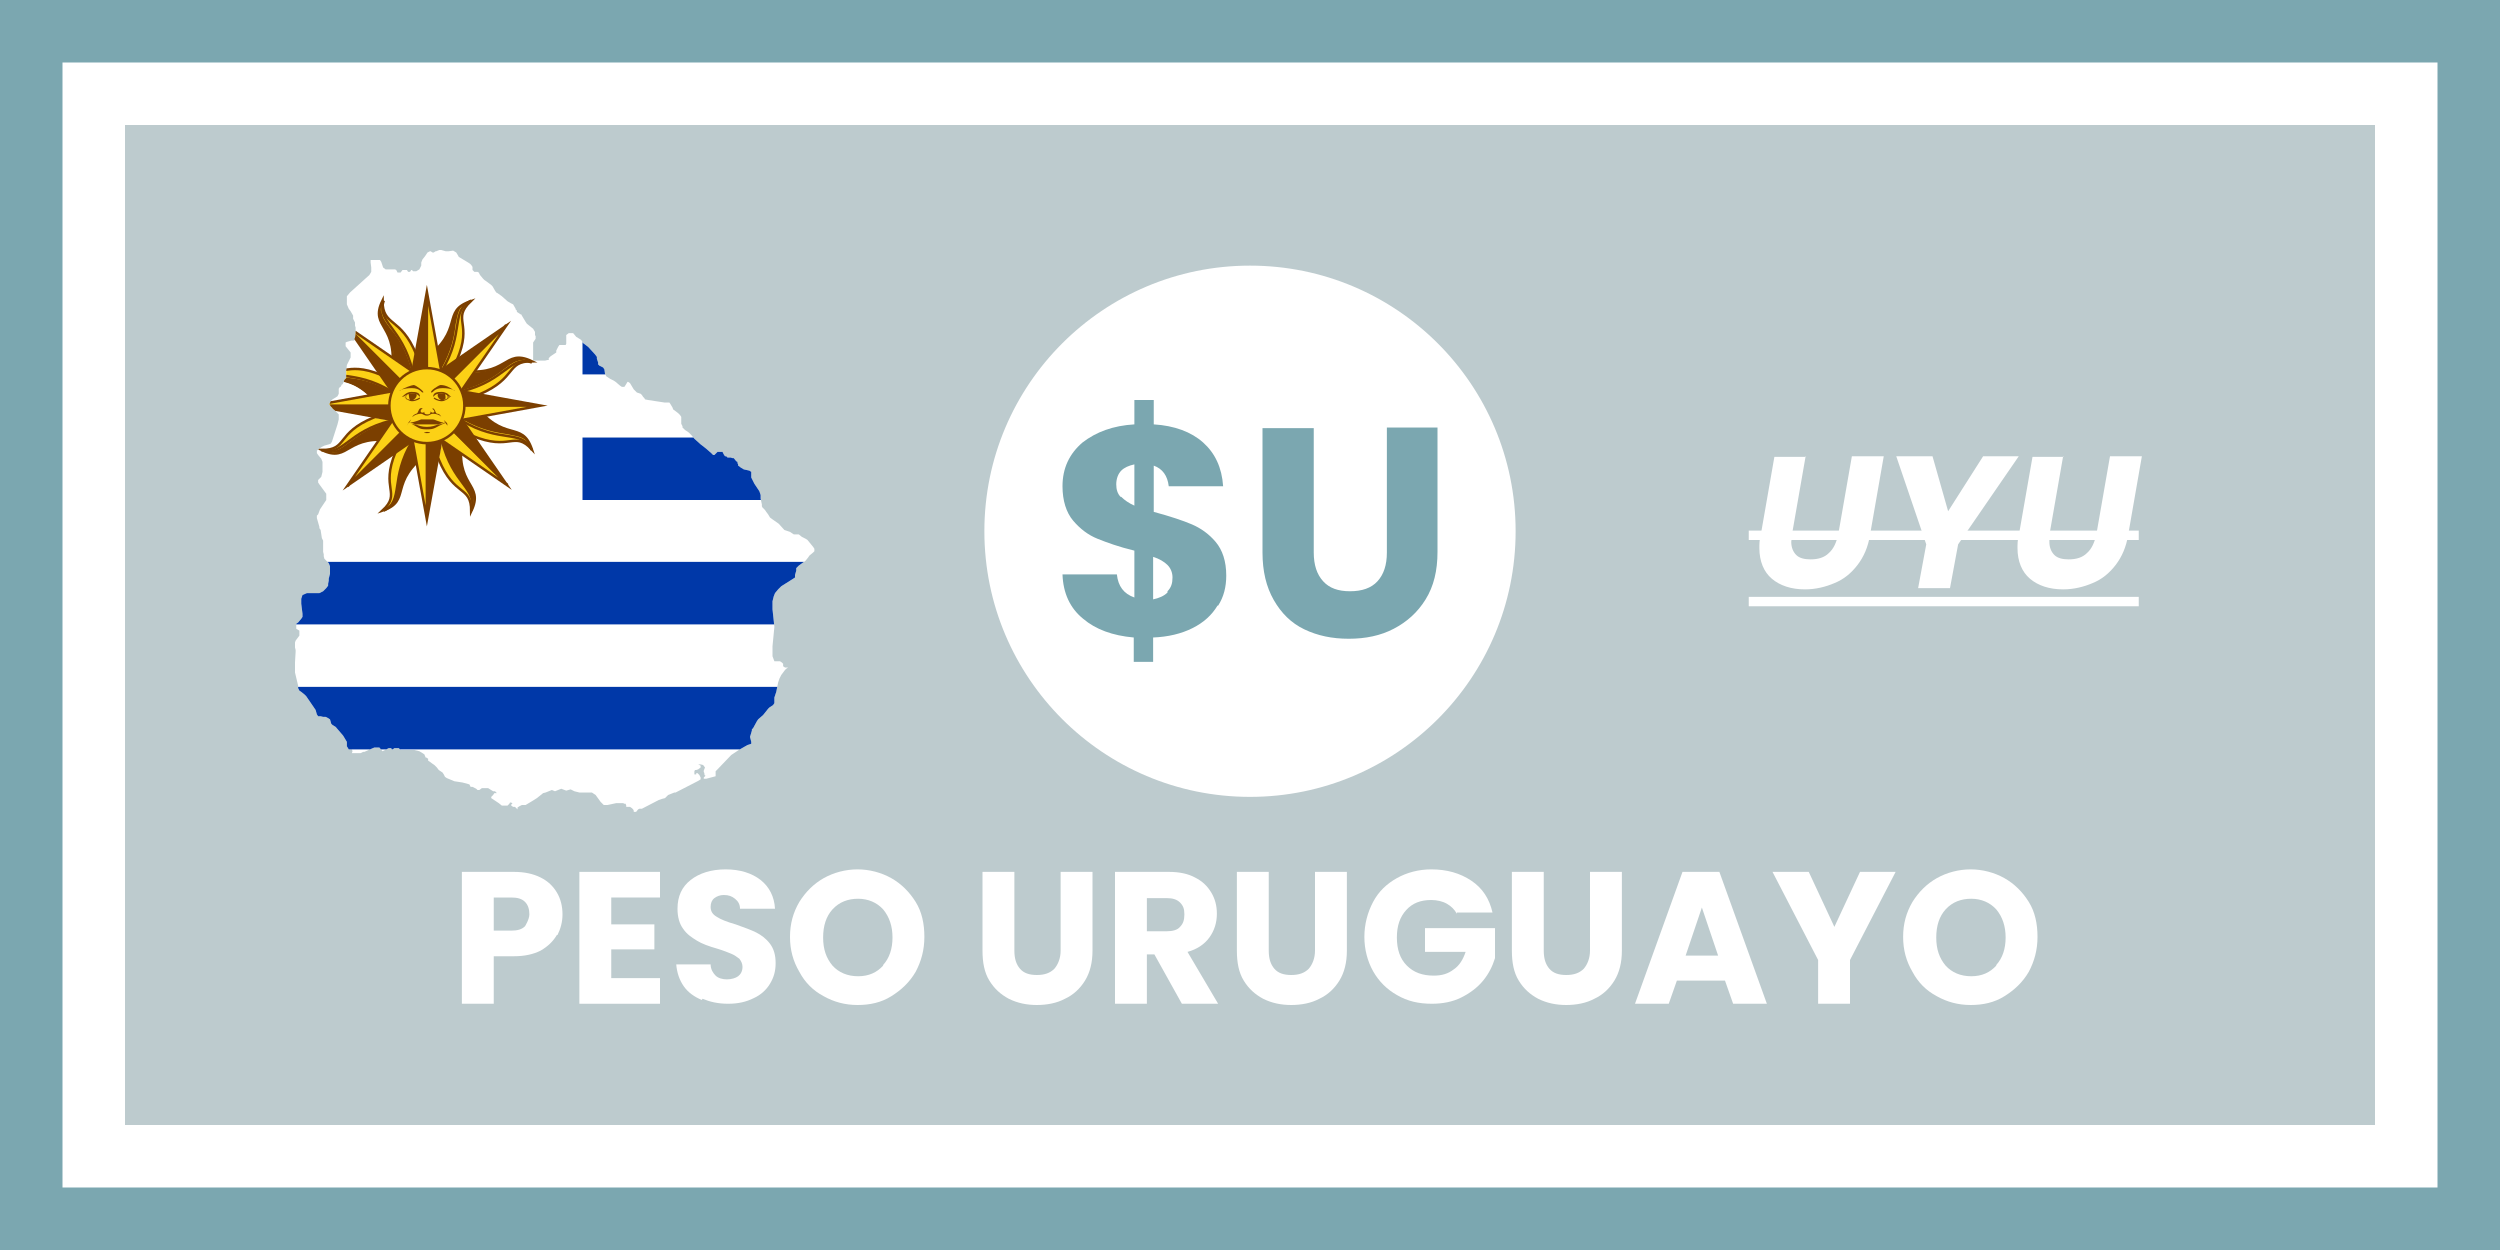 <?xml version="1.0" encoding="UTF-8"?><svg id="a" xmlns="http://www.w3.org/2000/svg" xmlns:xlink="http://www.w3.org/1999/xlink" viewBox="0 0 40 20"><defs><clipPath id="b"><polygon points="6.08 4.16 6.1 4.19 6.13 4.28 6.17 4.31 6.21 4.31 6.28 4.31 6.32 4.31 6.34 4.32 6.36 4.36 6.39 4.36 6.41 4.36 6.44 4.32 6.46 4.32 6.49 4.32 6.51 4.32 6.53 4.35 6.55 4.35 6.56 4.35 6.58 4.32 6.58 4.32 6.59 4.32 6.61 4.34 6.61 4.34 6.66 4.34 6.71 4.31 6.74 4.25 6.74 4.2 6.76 4.15 6.8 4.1 6.84 4.04 6.88 4.02 6.89 4.02 6.92 4.04 6.94 4.04 6.97 4.02 6.98 4.02 7.03 4 7.06 4 7.13 4.02 7.18 4.02 7.25 4.01 7.3 4.04 7.33 4.09 7.34 4.11 7.44 4.17 7.49 4.2 7.52 4.22 7.54 4.24 7.56 4.27 7.56 4.31 7.56 4.32 7.56 4.32 7.59 4.35 7.61 4.35 7.62 4.35 7.64 4.35 7.66 4.36 7.66 4.36 7.68 4.4 7.73 4.46 7.75 4.48 7.78 4.5 7.86 4.56 7.88 4.58 7.92 4.65 7.94 4.68 7.96 4.69 8.03 4.74 8.12 4.82 8.17 4.85 8.21 4.87 8.25 4.94 8.25 4.95 8.27 4.97 8.27 4.99 8.3 5.01 8.33 5.03 8.34 5.03 8.35 5.05 8.41 5.15 8.43 5.18 8.53 5.26 8.56 5.31 8.56 5.37 8.57 5.37 8.57 5.42 8.53 5.48 8.53 5.51 8.53 5.63 8.53 5.71 8.53 5.75 8.53 5.75 8.53 5.77 8.58 5.77 8.68 5.77 8.72 5.77 8.76 5.76 8.78 5.76 8.78 5.75 8.78 5.75 8.78 5.73 8.78 5.73 8.81 5.7 8.87 5.66 8.9 5.64 8.9 5.61 8.93 5.55 8.95 5.52 8.97 5.52 9.01 5.52 9.05 5.52 9.06 5.5 9.06 5.47 9.06 5.4 9.06 5.36 9.1 5.33 9.14 5.33 9.17 5.33 9.22 5.39 9.27 5.42 9.3 5.44 9.33 5.49 9.41 5.55 9.52 5.67 9.55 5.71 9.55 5.74 9.57 5.8 9.57 5.83 9.59 5.85 9.65 5.88 9.67 5.91 9.68 5.98 9.7 6.02 9.73 6.04 9.76 6.06 9.82 6.09 9.85 6.11 9.92 6.17 9.95 6.19 9.97 6.19 9.99 6.19 10.01 6.16 10.04 6.11 10.05 6.11 10.08 6.13 10.11 6.18 10.14 6.23 10.19 6.28 10.25 6.3 10.27 6.32 10.29 6.35 10.31 6.37 10.32 6.39 10.37 6.4 10.63 6.44 10.71 6.44 10.73 6.47 10.76 6.52 10.77 6.55 10.85 6.61 10.88 6.64 10.9 6.67 10.9 6.71 10.9 6.78 10.92 6.82 10.92 6.84 10.96 6.88 11.02 6.92 11.06 6.96 11.11 7.02 11.21 7.11 11.3 7.18 11.38 7.25 11.41 7.28 11.43 7.28 11.45 7.26 11.48 7.23 11.5 7.23 11.53 7.23 11.56 7.23 11.58 7.27 11.58 7.27 11.6 7.3 11.62 7.3 11.64 7.32 11.69 7.32 11.72 7.33 11.74 7.33 11.78 7.38 11.8 7.39 11.8 7.41 11.81 7.43 11.81 7.45 11.84 7.47 11.85 7.48 11.9 7.51 11.99 7.53 12.02 7.55 12.02 7.57 12.02 7.64 12.07 7.74 12.15 7.86 12.17 7.92 12.17 7.98 12.19 8.07 12.19 8.1 12.2 8.12 12.24 8.16 12.26 8.19 12.29 8.23 12.32 8.28 12.36 8.31 12.46 8.38 12.55 8.48 12.64 8.51 12.7 8.55 12.73 8.55 12.78 8.55 12.83 8.59 12.89 8.62 12.92 8.64 13.01 8.75 13.03 8.78 13.03 8.82 13.01 8.84 12.95 8.89 12.93 8.92 12.89 8.97 12.78 9.05 12.74 9.09 12.74 9.13 12.72 9.2 12.72 9.24 12.69 9.26 12.5 9.38 12.45 9.43 12.4 9.49 12.4 9.49 12.38 9.54 12.36 9.62 12.36 9.75 12.39 10.03 12.36 10.34 12.36 10.5 12.39 10.58 12.46 10.58 12.48 10.58 12.51 10.6 12.53 10.62 12.53 10.66 12.56 10.68 12.61 10.68 12.58 10.7 12.56 10.72 12.5 10.8 12.47 10.86 12.45 10.92 12.42 11.07 12.39 11.16 12.39 11.25 12.37 11.28 12.31 11.32 12.29 11.34 12.21 11.44 12.13 11.51 12.11 11.54 12.05 11.65 12.03 11.67 12.03 11.69 12 11.79 12.02 11.87 12.02 11.9 11.96 11.92 11.82 12 11.7 12.08 11.47 12.32 11.45 12.34 11.45 12.38 11.45 12.41 11.45 12.42 11.3 12.46 11.26 12.46 11.26 12.44 11.26 12.44 11.29 12.41 11.28 12.41 11.27 12.39 11.27 12.37 11.26 12.35 11.26 12.33 11.28 12.28 11.28 12.28 11.25 12.24 11.21 12.23 11.16 12.23 11.13 12.22 11.15 12.22 11.21 12.25 11.21 12.28 11.17 12.31 11.14 12.32 11.12 12.32 11.11 12.34 11.11 12.39 11.14 12.39 11.14 12.37 11.16 12.37 11.19 12.4 11.21 12.44 11.21 12.47 11.16 12.5 10.81 12.68 10.79 12.68 10.69 12.72 10.64 12.77 10.6 12.78 10.54 12.8 10.27 12.94 10.23 12.94 10.21 12.95 10.17 13 10.14 13 10.14 12.99 10.14 12.99 10.14 12.97 10.13 12.95 10.11 12.93 10.08 12.91 10.02 12.91 10.02 12.89 10.02 12.89 10.01 12.86 9.99 12.86 9.97 12.85 9.94 12.85 9.86 12.85 9.72 12.88 9.66 12.88 9.61 12.83 9.53 12.72 9.47 12.68 9.43 12.68 9.33 12.68 9.27 12.68 9.19 12.66 9.13 12.63 9.06 12.65 8.98 12.62 8.88 12.66 8.83 12.64 8.73 12.68 8.69 12.69 8.59 12.77 8.51 12.82 8.41 12.88 8.35 12.88 8.31 12.9 8.28 12.92 8.28 12.95 8.24 12.91 8.21 12.91 8.18 12.89 8.18 12.87 8.2 12.86 8.18 12.84 8.16 12.84 8.15 12.86 8.12 12.89 8.07 12.89 8.03 12.89 7.98 12.85 7.89 12.79 7.86 12.77 7.86 12.75 7.89 12.72 7.91 12.69 7.95 12.69 7.92 12.66 7.89 12.66 7.81 12.61 7.76 12.61 7.71 12.61 7.67 12.64 7.64 12.64 7.62 12.62 7.56 12.59 7.53 12.59 7.51 12.55 7.4 12.52 7.27 12.5 7.15 12.45 7.12 12.43 7.1 12.39 7.08 12.36 7.02 12.32 6.99 12.28 6.95 12.24 6.92 12.22 6.88 12.19 6.85 12.17 6.85 12.14 6.85 12.14 6.82 12.12 6.81 12.12 6.79 12.07 6.76 12.05 6.71 12.02 6.63 12 6.49 12 6.41 12 6.38 11.97 6.31 11.97 6.27 12 6.26 11.97 6.22 11.97 6.18 11.99 6.12 12.02 6.07 11.96 6.03 11.96 5.99 11.96 5.92 11.99 5.83 12.03 5.81 12.03 5.77 12.05 5.73 12.05 5.68 12.05 5.63 12.05 5.64 12.02 5.63 11.99 5.58 11.99 5.55 11.94 5.55 11.87 5.52 11.82 5.49 11.77 5.37 11.63 5.32 11.6 5.3 11.58 5.28 11.51 5.25 11.49 5.21 11.47 5.17 11.47 5.13 11.46 5.09 11.46 5.07 11.43 5.05 11.36 5.03 11.33 4.9 11.14 4.87 11.11 4.82 11.07 4.79 11.05 4.77 11.01 4.77 10.97 4.72 10.76 4.72 10.6 4.73 10.43 4.73 10.4 4.72 10.36 4.72 10.33 4.72 10.28 4.73 10.25 4.79 10.17 4.79 10.13 4.79 10.09 4.74 10.06 4.74 10.02 4.74 9.98 4.77 9.96 4.82 9.9 4.84 9.87 4.84 9.82 4.82 9.66 4.82 9.58 4.84 9.52 4.91 9.49 5.05 9.49 5.11 9.49 5.17 9.46 5.22 9.41 5.25 9.37 5.25 9.34 5.26 9.29 5.26 9.26 5.28 9.18 5.28 9.11 5.28 9.06 5.26 9.01 5.19 8.94 5.18 8.9 5.18 8.87 5.17 8.83 5.17 8.75 5.17 8.71 5.17 8.67 5.17 8.65 5.15 8.61 5.13 8.48 5.11 8.45 5.11 8.43 5.07 8.29 5.07 8.25 5.07 8.25 5.09 8.23 5.12 8.15 5.22 8 5.22 7.95 5.22 7.9 5.11 7.75 5.09 7.72 5.09 7.68 5.14 7.63 5.16 7.55 5.16 7.47 5.16 7.39 5.14 7.34 5.09 7.28 5.07 7.25 5.07 7.21 5.12 7.17 5.15 7.15 5.19 7.13 5.26 7.11 5.29 7.1 5.31 7.07 5.4 6.79 5.42 6.71 5.42 6.63 5.36 6.57 5.33 6.54 5.31 6.52 5.27 6.47 5.29 6.42 5.32 6.39 5.37 6.36 5.4 6.34 5.42 6.3 5.42 6.22 5.44 6.19 5.45 6.19 5.47 6.15 5.48 6.15 5.52 6.07 5.54 6.05 5.54 5.93 5.55 5.84 5.58 5.78 5.61 5.72 5.61 5.64 5.53 5.54 5.53 5.52 5.53 5.48 5.55 5.47 5.62 5.45 5.65 5.45 5.67 5.45 5.67 5.42 5.69 5.38 5.69 5.36 5.69 5.29 5.69 5.24 5.68 5.21 5.68 5.16 5.65 5.1 5.65 5.05 5.61 4.98 5.58 4.94 5.55 4.87 5.55 4.8 5.55 4.74 5.6 4.68 5.91 4.4 5.94 4.35 5.94 4.28 5.93 4.2 5.93 4.16 5.99 4.16 5.99 4.16 6.08 4.16" fill="none" stroke-width="0"/></clipPath></defs><rect width="40" height="20" fill="#7ba7b0" stroke-width="0"/><rect x="1" y="1" width="38" height="18" fill="#fff" stroke-width="0"/><rect x="2" y="2" width="36" height="16" fill="#bdcbce" stroke-width="0"/><circle cx="20" cy="8.5" r="4.25" fill="#fff" stroke-width="0"/><g clip-path="url(#b)"><path d="M4.33,3.99h13.5v9H4.33V3.99Z" fill="#fff" stroke-width="0"/><path d="M9.32,4.99h8.5v1h-8.5v-1ZM9.32,7h8.5v1h-8.5v-1ZM4.33,8.99h13.5v1H4.33v-1ZM4.33,10.99h13.5v1H4.33v-1Z" fill="#0038a8" stroke-width="0"/><path d="M6.71,6.98l.16.25c-.68.49-.27.78-.75.94.31-.29-.04-.34.21-.94" fill="#fcd116" stroke="#7b3f00" stroke-linecap="square" stroke-miterlimit="75.59" stroke-width=".04"/><path d="M6.41,6.76l-.06.3c-.83-.14-.75.36-1.2.14.42,0,.22-.27.83-.52" fill="#fcd116" stroke="#7b3f00" stroke-linecap="square" stroke-miterlimit="77" stroke-width=".04"/><path id="c" d="M6.41,6.76l-.13-.03h0c-.34.09-.54.23-.68.34-.07.05-.14.11-.21.13-.05.02-.1.03-.14.02.36.13.34-.3,1.11-.17,0,0,.06-.3.05-.3h0Z" fill="#7b3f00" stroke="#7b3f00" stroke-linecap="square" stroke-miterlimit="77" stroke-width="0"/><path id="d" d="M6.26,6.73c-.7.17-.77.58-1.12.47" fill="none" stroke="#7b3f00" stroke-miterlimit="77" stroke-width=".04"/><path d="M6.83,6.49l-.23-.23-1.04,1.51,1.51-1.04-.23-.23-1.28,1.28" fill="#fcd116" stroke="#7b3f00" stroke-miterlimit="75.59" stroke-width=".04"/><path d="M6.34,6.38l-.24.16c-.49-.68-.78-.27-.94-.75.3.31.34-.04.94.21" fill="#fcd116" stroke="#7b3f00" stroke-linecap="square" stroke-miterlimit="77" stroke-width=".04"/><path id="e" d="M6.34,6.38l-.08-.11h0c-.31-.18-.55-.21-.73-.23-.09-.02-.17-.03-.23-.06-.05-.03-.09-.05-.11-.09.17.34.45.03.91.67l.24-.16h0Z" fill="#7b3f00" stroke="#7b3f00" stroke-linecap="square" stroke-miterlimit="77" stroke-width="0"/><path id="f" d="M6.26,6.26c-.61-.37-.96-.13-1.12-.46" fill="none" stroke="#7b3f00" stroke-miterlimit="77" stroke-width=".04"/><path id="g" d="M6.83,6.49v-.33l-1.82.33,1.82.33v-.33h-1.82" fill="#fcd116" stroke="#7b3f00" stroke-miterlimit="77" stroke-width=".04"/><path id="h" d="M6.83,6.49v.33-.33h-1.82l1.82.33" fill="#7b3f00" stroke-width="0"/><path d="M6.56,6.07l-.3-.06c.14-.83-.36-.75-.14-1.2,0,.42.29.25.54.86" fill="#fcd116" stroke="#7b3f00" stroke-linecap="square" stroke-miterlimit="77" stroke-width=".04"/><path id="i" d="M6.56,6.07l.03-.13h0c-.09-.34-.22-.54-.34-.68-.05-.07-.11-.14-.13-.21-.02-.05-.02-.1-.02-.14-.13.36.3.34.18,1.11l.3.06h-.02Z" fill="#7b3f00" stroke="#7b3f00" stroke-linecap="square" stroke-miterlimit="77" stroke-width="0"/><path id="j" d="M6.6,5.93c-.17-.7-.58-.77-.46-1.12" fill="none" stroke="#7b3f00" stroke-miterlimit="77" stroke-width=".04"/><path id="k" d="M6.83,6.49l.23-.23-1.51-1.04,1.04,1.51.23-.23-1.28-1.28" fill="#fcd116" stroke="#7b3f00" stroke-miterlimit="77" stroke-width=".04"/><path id="l" d="M6.83,6.49l-.23.23.23-.23-1.28-1.28,1.04,1.51" fill="#7b3f00" stroke-width="0"/><path d="M6.94,6l-.16-.24c.67-.49.27-.78.75-.94-.31.3.04.34-.22.94" fill="#fcd116" stroke="#7b3f00" stroke-linecap="square" stroke-miterlimit="77" stroke-width=".04"/><path id="m" d="M6.94,6l.11-.08h0c.18-.31.22-.55.24-.73.02-.09.03-.17.06-.23.03-.05.05-.09.09-.11-.34.17-.03.45-.66.91,0,0,.16.24.17.24h-.02Z" fill="#7b3f00" stroke="#7b3f00" stroke-linecap="square" stroke-miterlimit="77" stroke-width="0"/><path id="n" d="M7.07,5.93c.37-.61.13-.96.47-1.12" fill="none" stroke="#7b3f00" stroke-miterlimit="77" stroke-width=".04"/><path id="o" d="M6.83,6.49h.33l-.33-1.82-.33,1.82h.33v-1.82" fill="#fcd116" stroke="#7b3f00" stroke-miterlimit="77" stroke-width=".04"/><path id="p" d="M6.83,6.49h-.33.33v-1.82l-.33,1.82" fill="#7b3f00" stroke-width="0"/><path d="M7.25,6.22l.06-.3c.83.14.74-.36,1.2-.14-.42,0-.23.27-.84.53" fill="#fcd116" stroke="#7b3f00" stroke-linecap="square" stroke-miterlimit="77" stroke-width=".04"/><path id="q" d="M7.25,6.22l.13.03h0c.34-.09.54-.23.68-.34.07-.05.14-.11.21-.13.05-.02.1-.02.14-.02-.36-.13-.34.3-1.11.18,0,0-.06.3-.05.29h0Z" fill="#7b3f00" stroke="#7b3f00" stroke-linecap="square" stroke-miterlimit="77" stroke-width="0"/><path id="r" d="M7.39,6.26c.7-.17.77-.58,1.12-.46" fill="none" stroke="#7b3f00" stroke-miterlimit="77" stroke-width=".04"/><path id="s" d="M6.83,6.49l.23.23,1.04-1.51-1.51,1.04.23.23,1.28-1.28" fill="#fcd116" stroke="#7b3f00" stroke-miterlimit="77" stroke-width=".04"/><path id="t" d="M6.83,6.49l-.23-.23.23.23,1.28-1.28-1.51,1.04" fill="#7b3f00" stroke-width="0"/><path d="M7.32,6.6l.25-.16c.49.67.78.27.94.75-.29-.31-.34.04-.96-.22" fill="#fcd116" stroke="#7b3f00" stroke-linecap="square" stroke-miterlimit="77" stroke-width=".04"/><path id="u" d="M7.32,6.6l.08.11h0c.31.18.55.21.73.24.09.02.17.03.23.06.05.03.08.05.11.09-.16-.34-.45-.03-.91-.67l-.25.16h0Z" fill="#7b3f00" stroke="#7b3f00" stroke-linecap="square" stroke-miterlimit="77" stroke-width="0"/><path id="v" d="M7.39,6.73c.61.37.96.13,1.12.47" fill="none" stroke="#7b3f00" stroke-miterlimit="77" stroke-width=".04"/><path id="w" d="M6.83,6.49v.33l1.82-.33-1.82-.33v.33h1.82" fill="#fcd116" stroke="#7b3f00" stroke-miterlimit="77" stroke-width=".04"/><path id="x" d="M6.83,6.49v-.33.33h1.82l-1.82-.33" fill="#7b3f00" stroke-width="0"/><path d="M7.1,6.92l.3.06c-.14.83.36.74.14,1.2,0-.42-.27-.22-.52-.83" fill="#fcd116" stroke="#7b3f00" stroke-linecap="square" stroke-miterlimit="77" stroke-width=".04"/><path id="y" d="M7.1,6.92l-.03.13h0c.09.34.22.54.34.68.05.07.11.14.13.21.02.05.03.1.02.14.13-.36-.3-.34-.17-1.11l-.3-.06h0Z" fill="#7b3f00" stroke="#7b3f00" stroke-linecap="square" stroke-miterlimit="77" stroke-width="0"/><path id="z" d="M7.07,7.05c.17.7.58.77.47,1.12" fill="none" stroke="#7b3f00" stroke-miterlimit="77" stroke-width=".04"/><path id="aa" d="M6.83,6.49l-.23.23,1.51,1.04-1.04-1.51-.23.23,1.28,1.28" fill="#fcd116" stroke="#7b3f00" stroke-miterlimit="77" stroke-width=".04"/><path id="ab" d="M6.83,6.49l.23-.23-.23.23,1.28,1.28-1.04-1.51" fill="#7b3f00" stroke-width="0"/><path d="M6.71,6.98l-.11.08h0c-.18.31-.22.55-.24.73-.02.09-.03.17-.06.23-.03.05-.05.08-.09.11.34-.16.03-.45.67-.91,0,0-.16-.25-.17-.25h0Z" fill="#7b3f00" stroke="#7b3f00" stroke-miterlimit="75.59" stroke-width="0"/><path d="M6.6,7.05c-.37.61-.13.96-.46,1.12" fill="none" stroke="#7b3f00" stroke-miterlimit="75.59" stroke-width=".04"/><path d="M6.83,6.49h-.33l.33,1.82.33-1.82h-.33v1.82" fill="#fcd116" stroke="#7b3f00" stroke-miterlimit="75.59" stroke-width=".04"/><path d="M6.83,6.49h.33-.33v1.82l.33-1.82" fill="#7b3f00" stroke-width="0"/><path d="M6.83,6.49l.23.23-.23-.23-1.28,1.28,1.51-1.04" fill="#7b3f00" stroke-width="0"/><circle cx="6.83" cy="6.49" r=".6" fill="#fcd116" stroke="#7b3f00" stroke-miterlimit="15.12" stroke-width=".04"/><path d="M7.28,6.25s-.06-.04-.2-.04-.15.08-.18.07c-.03-.02.12-.12.15-.12.08,0,.15.04.22.09M7.12,6.3s.02.07,0,.09c0,0-.02,0-.03.02-.05,0-.11-.07-.08-.11" fill="#7b3f00" stroke-width="0"/><path d="M6.93,6.35c0-.07.06-.08.14-.08s.13.07.15.08c-.05,0-.07-.05-.15-.05s-.09,0-.14.05M6.95,6.36s.05.04.11.04.1-.02.13-.05c.05-.03-.05.07-.12.07s-.14-.04-.13-.05M6.52,6.29s-.07.07,0,.11c-.05-.05,0-.1,0-.11Z" fill="#7b3f00" stroke-width="0"/><path d="M7.14,6.29s.05.07,0,.11c.07-.05.03-.1,0-.11ZM6.74,6.53c-.05,0-.04.08-.08.09s-.07.05-.06.05c.03-.03.09-.05.13-.05s.05.03.1.03.05-.03.1-.03.11.02.13.05c0,0-.02-.05-.06-.05s-.03-.08-.08-.09c0,.03.02.02.03.05,0,.03-.05.03-.06,0,0,.05-.03.05-.05.05s-.06,0-.05-.05c0,.03-.06.03-.06,0,0-.04.03-.03.03-.05h.02ZM6.57,6.72s-.05.05-.06.09c0-.02.02-.04.04-.05h0l.03-.05h0Z" fill="#7b3f00" stroke-width="0"/><path d="M6.54,6.76h.03-.03ZM6.56,6.76s.06.02.09.03h.36s.06-.02.09-.03c-.06,0-.14-.05-.18-.05h-.18s-.12.05-.18.05h0ZM7.1,6.76h.03-.03Z" fill="#7b3f00" stroke-width="0"/><path d="M7.12,6.76h0s.03.04.04.05c0-.05-.02-.05-.06-.09l.03.05h0Z" fill="#7b3f00" stroke-width="0"/><path d="M7.12,6.76c-.06.03-.08.03-.11.03-.05.02-.1.04-.18.04s-.13-.02-.18-.04c-.04,0-.05,0-.11-.03.17.08.15.11.29.11s.12-.03.29-.1h0ZM6.53,6.76h0ZM7.12,6.76h0Z" fill="#7b3f00" stroke-width="0"/><path d="M6.39,6.25s.06-.04.2-.04.15.08.18.07-.12-.12-.15-.12-.17.05-.22.09M6.54,6.3s0,.11.04.11.11-.07.08-.11" fill="#7b3f00" stroke-width="0"/><path d="M6.72,6.35c0-.07-.06-.08-.14-.08s-.13.07-.15.08c.05,0,.07-.05.15-.05s.09,0,.14.05M6.71,6.36s-.05.04-.11.04-.1-.02-.13-.05.05.07.12.07.14-.04.13-.05" fill="#7b3f00" stroke-width="0"/><path d="M6.83,6.91s-.1.02,0,.02.03-.02,0-.02" fill="#7b3f00" stroke-width="0"/></g><path d="M19.48,9.69c-.09.15-.22.27-.4.36-.18.09-.39.14-.63.15v.39h-.31v-.39c-.34-.03-.61-.13-.81-.3-.21-.17-.32-.41-.33-.71h.87c.02.19.11.31.28.37v-.75c-.25-.06-.44-.13-.59-.19-.15-.06-.28-.16-.39-.29-.11-.13-.17-.32-.17-.55,0-.29.11-.52.32-.7.22-.17.49-.27.83-.29v-.39h.31v.39c.33.02.6.12.79.29s.3.4.32.7h-.87c-.02-.17-.1-.28-.24-.33v.74c.26.07.47.14.61.2s.27.15.38.28c.11.13.17.31.17.54,0,.18-.04.34-.13.48h-.01ZM17.94,7.95c.05.05.12.1.21.14v-.66c-.09.02-.16.05-.21.1-.05.05-.08.13-.08.22,0,.08.02.15.07.2h.01ZM18.68,9.46c.06-.06.08-.13.08-.22,0-.08-.03-.15-.08-.2s-.13-.1-.23-.13v.68c.09-.02.17-.05.23-.11v-.02Z" fill="#7ba7b0" stroke-width="0"/><path d="M21.02,6.84v2c0,.2.05.35.15.46s.24.16.43.16.34-.05.44-.16.15-.26.15-.46v-2h.81v1.99c0,.3-.06.55-.19.76s-.3.36-.51.47c-.21.11-.45.16-.72.16s-.5-.05-.71-.15c-.21-.1-.37-.26-.49-.47-.12-.21-.18-.46-.18-.76v-1.99h.82Z" fill="#7ba7b0" stroke-width="0"/><path d="M28.89,7.3l-.22,1.26c0,.05-.01.09-.01.11,0,.09.03.16.08.21s.13.07.23.07c.12,0,.22-.03.29-.1.08-.07.12-.17.15-.29l.22-1.26h.51l-.22,1.26c-.03.19-.1.35-.2.48-.1.13-.22.23-.37.29-.14.06-.3.1-.47.1-.22,0-.4-.06-.53-.17-.13-.11-.2-.28-.2-.49,0-.06,0-.13.02-.2l.22-1.26h.51,0Z" fill="#fff" stroke-width="0"/><path d="M32.3,7.3l-.97,1.41-.13.7h-.51l.13-.7-.48-1.41h.58l.25.88.56-.88h.58-.01Z" fill="#fff" stroke-width="0"/><path d="M33.01,7.3l-.22,1.26c0,.05,0,.09,0,.11,0,.09.03.16.08.21s.13.07.23.07c.12,0,.22-.03.29-.1.08-.07.12-.17.15-.29l.22-1.26h.51l-.22,1.26c-.03.19-.1.35-.2.48-.1.13-.22.23-.37.29-.14.06-.3.1-.47.1-.22,0-.4-.06-.53-.17-.13-.11-.2-.28-.2-.49,0-.06,0-.13.02-.2l.22-1.26h.51-.01Z" fill="#fff" stroke-width="0"/><path d="M27.98,9.7v-.15h6.24v.15s-6.24,0-6.24,0Z" fill="#fff" stroke-width="0"/><path d="M27.98,8.64v-.15h6.24v.15s-6.24,0-6.24,0Z" fill="#fff" stroke-width="0"/><path d="M8.91,14.96c-.06.1-.14.18-.26.25-.12.06-.26.09-.43.09h-.32v.76h-.51v-2.11h.83c.17,0,.31.03.43.09.12.06.2.14.26.24.06.1.09.22.09.35,0,.12-.03.23-.08.33ZM8.4,14.82s.07-.11.07-.19-.02-.15-.07-.2-.12-.07-.22-.07h-.28v.53h.28c.1,0,.17-.02.22-.07Z" fill="#fff" stroke-width="0"/><path d="M9.78,14.36v.43h.69v.4h-.69v.46h.78v.41h-1.29v-2.11h1.29v.41h-.78Z" fill="#fff" stroke-width="0"/><path d="M11.23,16c-.12-.05-.22-.12-.29-.22-.07-.1-.11-.22-.12-.35h.55c0,.08.04.14.08.18s.11.06.18.06.14-.02.18-.05.07-.08.07-.15c0-.05-.02-.09-.05-.13-.04-.03-.08-.06-.13-.08-.05-.02-.12-.05-.22-.08-.14-.04-.25-.08-.33-.13s-.16-.1-.22-.19c-.06-.08-.09-.19-.09-.32,0-.2.07-.35.21-.46.14-.11.33-.17.56-.17s.42.06.56.17c.14.11.22.27.23.46h-.56c0-.07-.03-.12-.08-.16-.05-.04-.1-.06-.18-.06-.06,0-.11.02-.15.05-.04.03-.06.08-.06.14,0,.07.03.12.1.16.06.04.16.08.3.12.14.05.25.09.33.13s.16.1.22.18c.06.08.09.18.09.31s-.03.23-.09.33c-.06.1-.15.18-.26.23-.12.06-.25.09-.41.09s-.29-.03-.41-.08Z" fill="#fff" stroke-width="0"/><path d="M13.18,15.94c-.17-.09-.3-.22-.39-.39-.1-.17-.15-.35-.15-.56s.05-.39.15-.56c.1-.16.23-.29.39-.38s.35-.14.54-.14.38.05.54.14.29.22.39.38c.1.16.14.35.14.56s-.05.39-.14.56c-.1.17-.23.29-.39.39s-.34.14-.54.14-.38-.05-.54-.14ZM14.13,15.44c.1-.11.15-.26.15-.44s-.05-.33-.15-.45c-.1-.11-.24-.17-.4-.17s-.3.05-.41.17c-.1.11-.15.26-.15.45s.05.33.15.45c.1.11.24.17.41.17s.3-.06.4-.17Z" fill="#fff" stroke-width="0"/><path d="M16.23,13.95v1.26c0,.13.03.22.09.29.06.07.15.1.27.1s.21-.03.28-.1c.06-.07.1-.17.1-.29v-1.26h.51v1.26c0,.19-.04.35-.12.48s-.19.23-.32.29c-.13.07-.29.1-.45.1s-.31-.03-.45-.1c-.13-.07-.23-.16-.31-.29-.08-.13-.11-.29-.11-.48v-1.26h.51Z" fill="#fff" stroke-width="0"/><path d="M18.91,16.06l-.44-.79h-.12v.79h-.51v-2.11h.86c.17,0,.31.03.42.09.12.06.2.14.26.24.06.1.09.21.09.34,0,.14-.04.27-.12.38-.08.11-.2.19-.35.23l.49.83h-.58ZM18.35,14.9h.32c.09,0,.17-.02.21-.07.05-.05.07-.11.07-.2s-.02-.14-.07-.19-.12-.07-.21-.07h-.32v.52Z" fill="#fff" stroke-width="0"/><path d="M20.3,13.95v1.26c0,.13.03.22.09.29.06.07.15.1.27.1s.21-.03.28-.1c.06-.07.1-.17.1-.29v-1.26h.51v1.26c0,.19-.04.35-.12.48s-.19.23-.32.29c-.13.07-.29.1-.45.1s-.31-.03-.45-.1c-.13-.07-.23-.16-.31-.29-.08-.13-.11-.29-.11-.48v-1.26h.51Z" fill="#fff" stroke-width="0"/><path d="M23.31,14.62c-.04-.07-.09-.12-.16-.16-.07-.04-.16-.06-.25-.06-.17,0-.3.05-.4.16-.1.11-.15.25-.15.44,0,.19.05.34.16.45.11.11.25.16.43.16.13,0,.23-.03.32-.1.09-.06.15-.16.19-.28h-.65v-.38h1.12v.48c-.04.13-.1.25-.19.36-.09.11-.21.2-.35.27-.14.07-.3.1-.47.1-.21,0-.39-.04-.56-.14-.16-.09-.29-.22-.38-.38s-.14-.35-.14-.55.05-.39.14-.56.22-.29.38-.38c.16-.09.35-.14.55-.14.25,0,.46.06.64.18s.29.29.34.51h-.57Z" fill="#fff" stroke-width="0"/><path d="M24.7,13.95v1.26c0,.13.03.22.09.29.06.07.15.1.27.1s.21-.03.28-.1c.06-.07.1-.17.1-.29v-1.26h.51v1.26c0,.19-.04.35-.12.48s-.19.23-.32.29c-.13.07-.29.1-.45.1s-.31-.03-.45-.1c-.13-.07-.23-.16-.31-.29-.08-.13-.11-.29-.11-.48v-1.26h.51Z" fill="#fff" stroke-width="0"/><path d="M27.62,15.69h-.79l-.13.37h-.54l.76-2.11h.59l.76,2.11h-.54l-.13-.37ZM27.49,15.29l-.26-.77-.26.77h.52Z" fill="#fff" stroke-width="0"/><path d="M30.33,13.95l-.73,1.41v.7h-.51v-.7l-.73-1.41h.58l.41.88.41-.88h.58Z" fill="#fff" stroke-width="0"/><path d="M30.99,15.94c-.17-.09-.3-.22-.39-.39-.1-.17-.15-.35-.15-.56s.05-.39.15-.56c.1-.16.23-.29.39-.38s.35-.14.54-.14.38.05.54.14.29.22.39.38c.1.16.14.35.14.56s-.05.39-.14.56c-.1.17-.23.29-.39.39s-.34.14-.54.14-.38-.05-.54-.14ZM31.94,15.44c.1-.11.15-.26.15-.44s-.05-.33-.15-.45c-.1-.11-.24-.17-.4-.17s-.3.05-.41.17c-.1.11-.15.26-.15.45s.05.33.15.45c.1.11.24.17.41.17s.3-.06.4-.17Z" fill="#fff" stroke-width="0"/></svg>